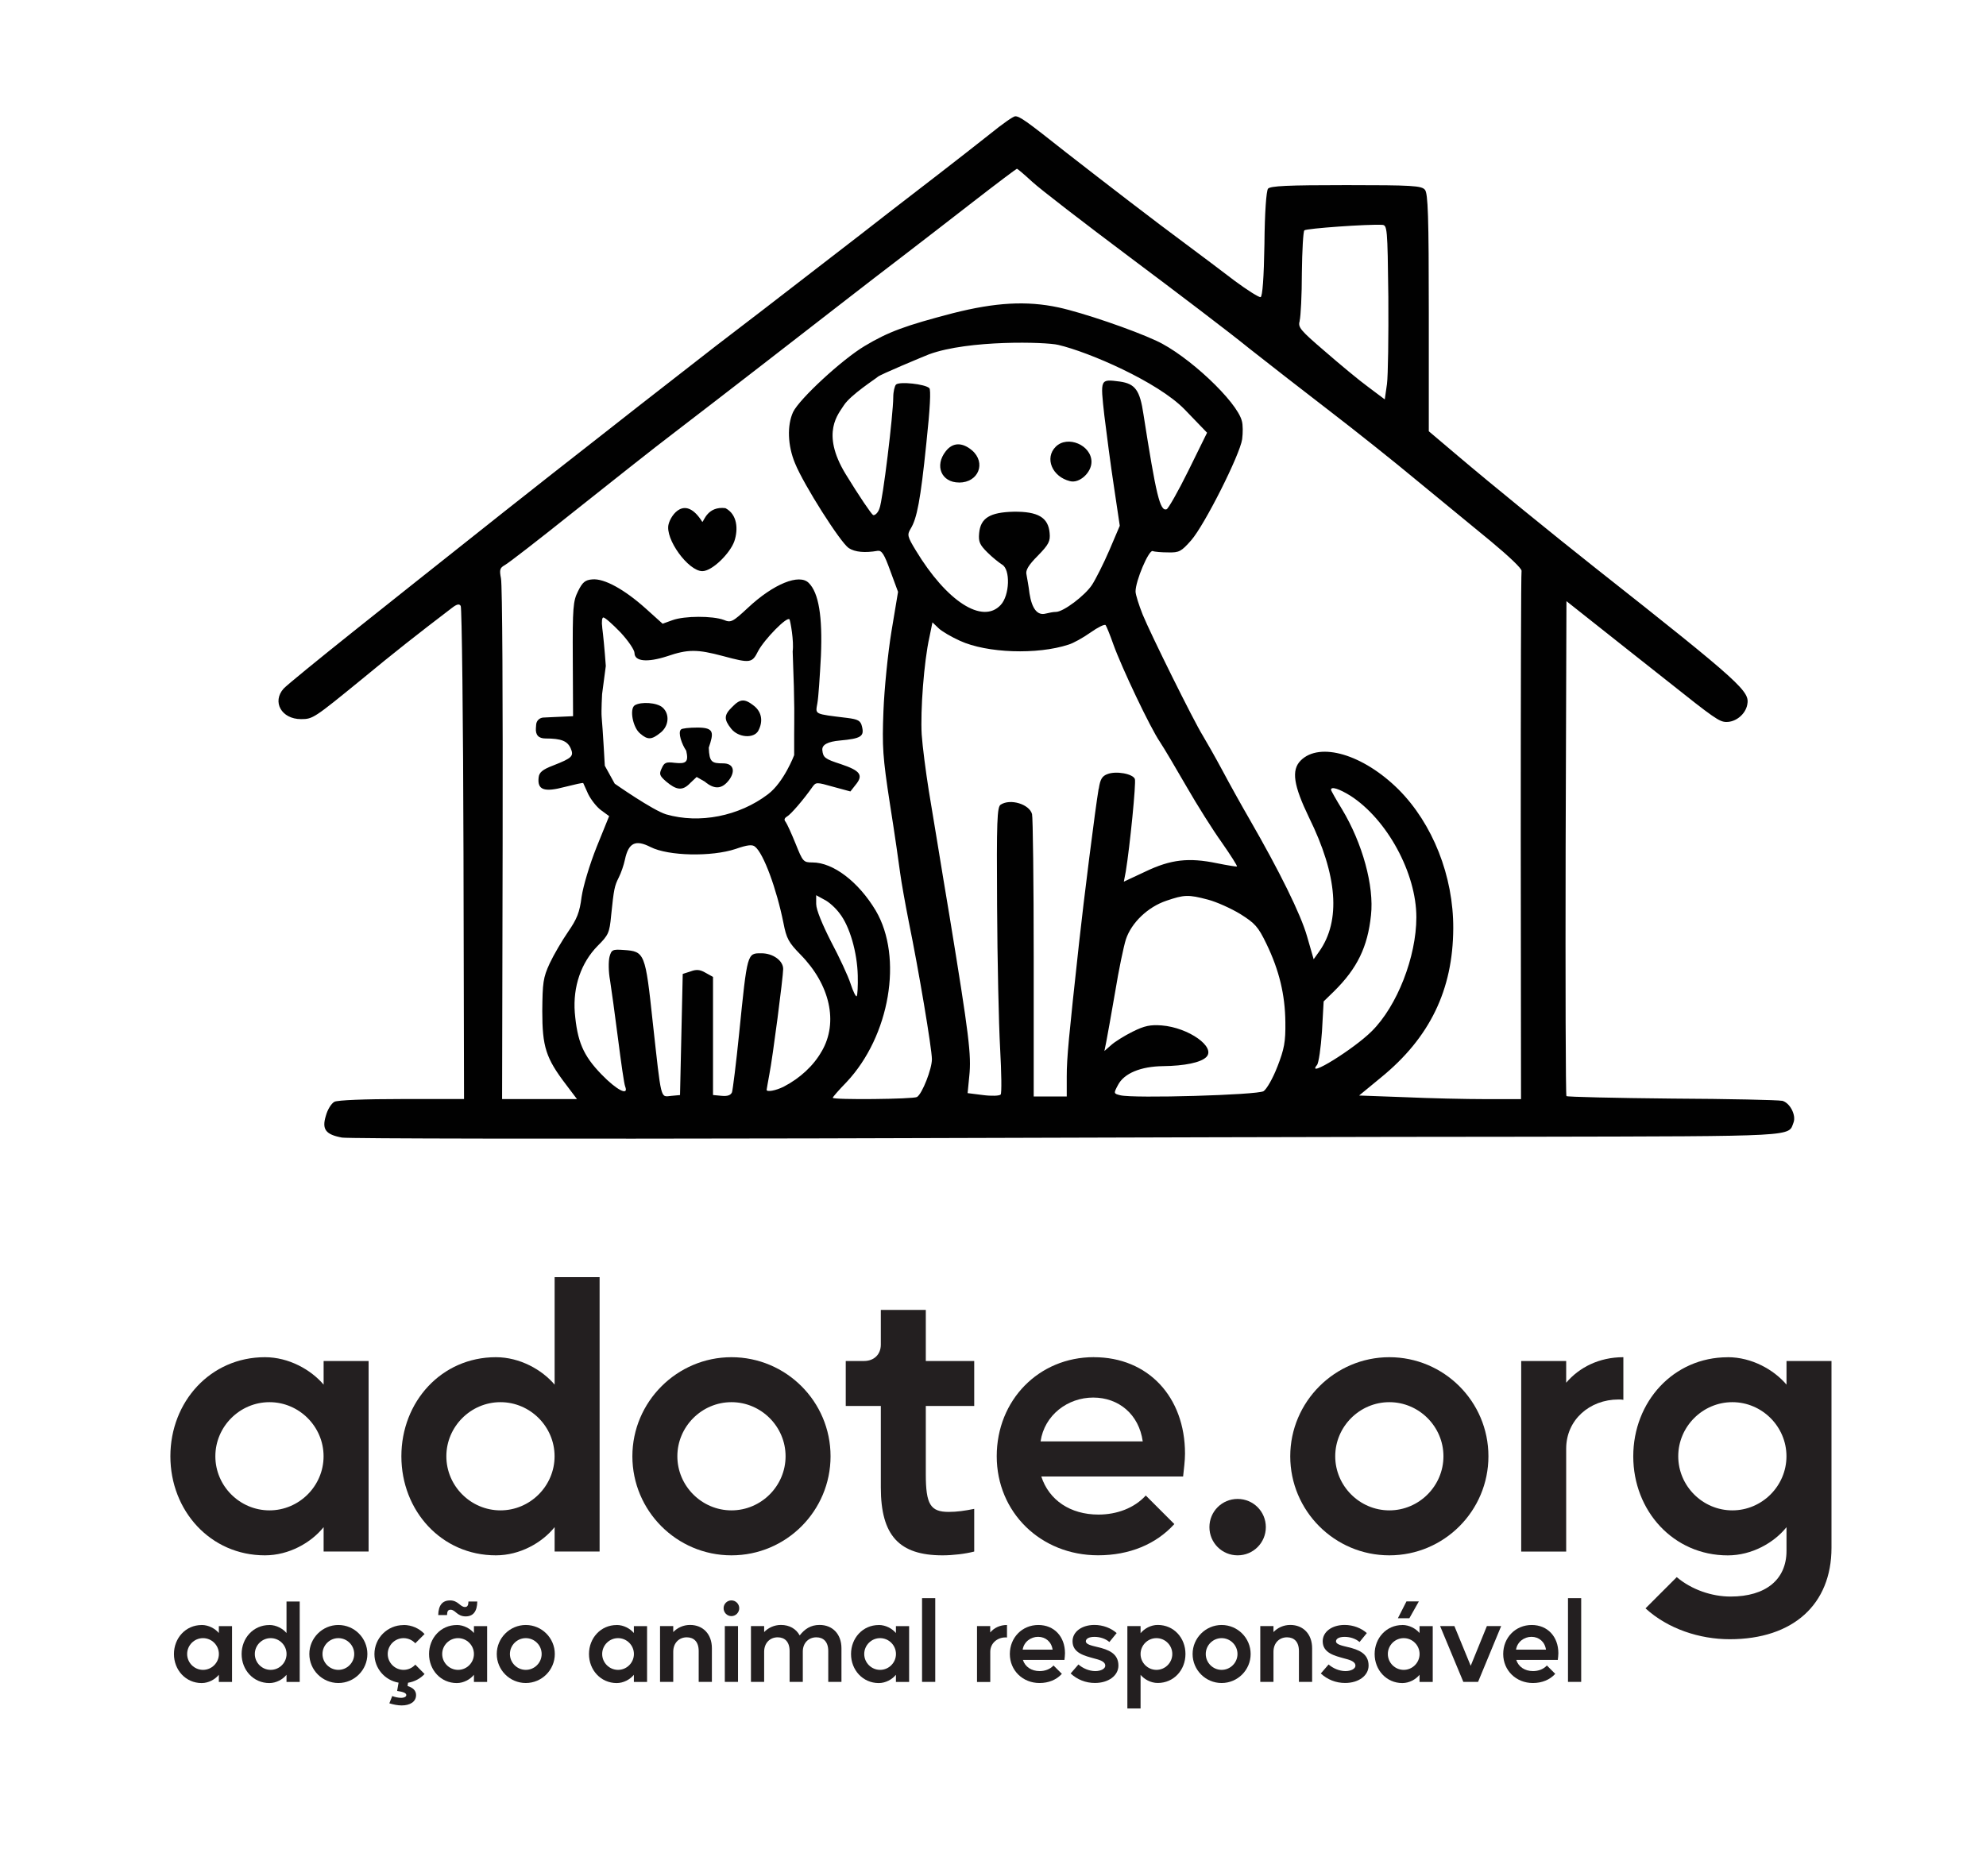 <?xml version="1.0" encoding="UTF-8"?>
<svg id="Layer_1" data-name="Layer 1" xmlns="http://www.w3.org/2000/svg" viewBox="0 0 439.33 415">
  <defs>
    <style>
      .cls-1 {
        fill: none;
      }

      .cls-2 {
        fill: #231f20;
      }

      .cls-3 {
        fill: #010101;
      }
    </style>
  </defs>
  <g>
    <path class="cls-2" d="m58.6,300.29c5.31,0,10.2,2.78,12.99,6.07v-5.23h9.95v42.16h-9.95v-5.4c-2.78,3.46-7.67,6.24-12.99,6.24-12.06,0-20.91-9.87-20.91-21.92s8.85-21.92,20.91-21.92Zm-10.96,21.92c0,6.58,5.4,11.97,11.97,11.97s11.97-5.4,11.97-11.97-5.4-11.97-11.97-11.97-11.97,5.4-11.97,11.97Z"/>
    <path class="cls-2" d="m109.7,300.29c5.31,0,10.2,2.78,12.99,6.07v-23.78h9.95v60.71h-9.95v-5.4c-2.78,3.46-7.67,6.24-12.99,6.24-12.06,0-20.91-9.87-20.91-21.92s8.85-21.92,20.91-21.92Zm-10.96,21.92c0,6.58,5.4,11.97,11.97,11.97s11.97-5.4,11.97-11.97-5.4-11.97-11.97-11.97-11.97,5.4-11.97,11.97Z"/>
    <path class="cls-2" d="m183.73,322.21c0,12.06-9.78,21.92-21.92,21.92s-21.92-9.87-21.92-21.92,9.87-21.92,21.92-21.92,21.92,9.78,21.92,21.92Zm-21.92,11.97c6.58,0,11.97-5.4,11.97-11.97s-5.4-11.97-11.97-11.97-11.97,5.4-11.97,11.97,5.4,11.97,11.97,11.97Z"/>
    <path class="cls-2" d="m191.14,301.13c2.19,0,3.71-1.43,3.71-3.63v-7.67h9.95v11.3h10.71v9.95h-10.71v15.09c0,6.66,1.01,8.35,5.06,8.35,1.86,0,3.54-.25,5.65-.67v9.44c-1.94.51-4.72.84-7,.84-9.61,0-13.66-4.38-13.66-15.01v-18.04h-7.76v-9.95h4.05Z"/>
    <path class="cls-2" d="m241.99,300.29c11.97,0,20.15,8.77,20.15,21.33,0,1.6-.25,3.37-.42,5.06h-31.37c1.69,5.23,6.41,8.43,12.65,8.43,4.05,0,7.93-1.43,10.46-4.22l6.32,6.32c-4.05,4.47-9.95,6.91-16.86,6.91-12.73,0-22.43-9.53-22.43-21.92s9.28-21.92,21.5-21.92Zm-11.8,18.63h22.6c-.84-5.99-5.31-9.7-10.96-9.7s-10.79,3.88-11.64,9.7Z"/>
    <path class="cls-2" d="m273.78,331.65c3.46,0,6.24,2.78,6.24,6.24s-2.78,6.24-6.24,6.24-6.24-2.78-6.24-6.24,2.78-6.24,6.24-6.24Z"/>
    <path class="cls-2" d="m329.26,322.21c0,12.06-9.78,21.92-21.92,21.92s-21.92-9.87-21.92-21.92,9.87-21.92,21.92-21.92,21.92,9.78,21.92,21.92Zm-21.92,11.97c6.58,0,11.97-5.4,11.97-11.97s-5.4-11.97-11.97-11.97-11.97,5.4-11.97,11.97,5.4,11.97,11.97,11.97Z"/>
    <path class="cls-2" d="m336.51,343.29v-42.16h9.95v4.81c2.87-3.37,7.25-5.65,12.65-5.65v9.44c-.34-.08-.76-.08-1.1-.08-6.32,0-11.55,4.47-11.55,10.88v22.77h-9.95Z"/>
    <path class="cls-2" d="m382.21,300.29c5.31,0,10.2,2.78,12.99,6.07v-5.23h9.95v41.32c0,12.56-8.52,20.24-22.51,20.24-6.66,0-13.66-2.28-18.63-6.83l6.91-6.91c3.29,2.78,7.76,4.3,11.89,4.3,7.84,0,12.39-3.79,12.39-10.12v-5.23c-2.78,3.46-7.67,6.24-12.99,6.24-12.06,0-20.91-9.87-20.91-21.92s8.85-21.92,20.91-21.92Zm-10.96,21.92c0,6.58,5.4,11.97,11.97,11.97s11.97-5.4,11.97-11.97-5.4-11.97-11.97-11.97-11.97,5.4-11.97,11.97Z"/>
  </g>
  <g>
    <path class="cls-2" d="m44.61,359.54c1.56,0,2.99.81,3.8,1.78v-1.53h2.92v12.35h-2.92v-1.58c-.82,1.01-2.25,1.83-3.8,1.83-3.53,0-6.13-2.89-6.13-6.42s2.59-6.42,6.13-6.42Zm-3.21,6.42c0,1.93,1.58,3.51,3.51,3.51s3.51-1.58,3.51-3.51-1.58-3.51-3.51-3.51-3.51,1.58-3.51,3.51Z"/>
    <path class="cls-2" d="m59.58,359.54c1.56,0,2.99.81,3.8,1.78v-6.97h2.92v17.79h-2.92v-1.58c-.82,1.01-2.25,1.83-3.8,1.83-3.53,0-6.13-2.89-6.13-6.42s2.59-6.42,6.13-6.42Zm-3.21,6.42c0,1.93,1.58,3.51,3.51,3.51s3.51-1.58,3.51-3.51-1.58-3.51-3.51-3.51-3.51,1.58-3.51,3.51Z"/>
    <path class="cls-2" d="m81.27,365.96c0,3.53-2.87,6.42-6.42,6.42s-6.42-2.89-6.42-6.42,2.89-6.42,6.42-6.42,6.42,2.87,6.42,6.42Zm-6.42,3.51c1.93,0,3.51-1.58,3.51-3.51s-1.58-3.51-3.51-3.51-3.51,1.58-3.51,3.51,1.58,3.51,3.51,3.51Z"/>
    <path class="cls-2" d="m89.28,359.54c1.83,0,3.48.77,4.64,2l-2.05,2.05c-.64-.69-1.58-1.14-2.59-1.14-1.93,0-3.51,1.58-3.51,3.51s1.58,3.51,3.51,3.51c1.01,0,1.95-.44,2.59-1.16l2.05,2.08c-.94,1.01-2.22,1.7-3.66,1.93l-.1.72c1.19.37,1.88,1.01,1.88,2,0,1.51-1.36,2.3-3.19,2.3-.84,0-1.85-.2-2.72-.47l.64-1.61c.47.2,1.31.4,2,.4.54,0,1.11-.2,1.11-.62,0-.47-.77-.72-2.03-.91l.32-1.83c-3.04-.52-5.34-3.16-5.34-6.32,0-3.56,2.89-6.42,6.42-6.42Z"/>
    <path class="cls-2" d="m101.04,359.54c1.56,0,2.99.81,3.8,1.78v-1.53h2.92v12.35h-2.92v-1.58c-.82,1.01-2.25,1.83-3.8,1.83-3.53,0-6.13-2.89-6.13-6.42s2.59-6.42,6.13-6.42Zm-1.51-5.44c1.85,0,2.25,1.46,3.33,1.46.54,0,.74-.35.77-1.21h1.95c-.03,2.17-.89,3.29-2.57,3.29-1.9,0-2.27-1.48-3.33-1.48-.57,0-.77.35-.79,1.19h-1.95c.05-2.15.91-3.24,2.59-3.24Zm1.8,15.37c1.93,0,3.51-1.58,3.51-3.51s-1.58-3.51-3.51-3.51-3.51,1.58-3.51,3.51,1.58,3.51,3.51,3.51Z"/>
    <path class="cls-2" d="m122.73,365.96c0,3.53-2.87,6.42-6.42,6.42s-6.42-2.89-6.42-6.42,2.89-6.42,6.42-6.42,6.42,2.87,6.42,6.42Zm-6.42,3.51c1.93,0,3.51-1.58,3.51-3.51s-1.58-3.51-3.51-3.51-3.51,1.58-3.51,3.51,1.58,3.51,3.51,3.51Z"/>
    <path class="cls-2" d="m136.42,359.54c1.56,0,2.99.81,3.8,1.78v-1.53h2.92v12.35h-2.92v-1.58c-.82,1.01-2.25,1.83-3.8,1.83-3.53,0-6.13-2.89-6.13-6.42s2.59-6.42,6.13-6.42Zm-3.21,6.42c0,1.93,1.58,3.51,3.51,3.51s3.51-1.58,3.51-3.51-1.58-3.51-3.51-3.51-3.51,1.58-3.51,3.51Z"/>
    <path class="cls-2" d="m146.01,372.13v-12.35h2.92v1.33c.91-.96,2.25-1.58,3.71-1.58,2.87,0,4.84,2.03,4.84,5.16v7.44h-2.92v-6.82c0-2.08-1.09-3.04-2.64-3.04-1.68,0-2.99,1.23-2.99,3.19v6.67h-2.92Z"/>
    <path class="cls-2" d="m161.8,354.1c.96,0,1.73.79,1.73,1.73s-.77,1.75-1.73,1.75-1.73-.79-1.73-1.75.77-1.73,1.73-1.73Zm-1.46,18.03v-12.35h2.92v12.35h-2.92Z"/>
    <path class="cls-2" d="m166.12,359.78h2.92v1.33c.91-.96,2.25-1.58,3.71-1.58,1.88,0,3.36.86,4.15,2.32,1.11-1.41,2.42-2.32,4.4-2.32,2.87,0,4.84,2.03,4.84,5.16v7.44h-2.92v-6.82c0-2.08-1.09-3.04-2.64-3.04-1.68,0-2.99,1.23-2.99,3.14v6.72h-2.92v-6.82c0-2.08-1.09-3.04-2.64-3.04-1.68,0-2.99,1.23-2.99,3.19v6.67h-2.92v-12.35Z"/>
    <path class="cls-2" d="m194.39,359.54c1.56,0,2.99.81,3.8,1.78v-1.53h2.92v12.35h-2.92v-1.58c-.82,1.01-2.25,1.83-3.8,1.83-3.53,0-6.13-2.89-6.13-6.42s2.59-6.42,6.13-6.42Zm-3.21,6.42c0,1.93,1.58,3.51,3.51,3.51s3.51-1.58,3.51-3.51-1.58-3.51-3.51-3.51-3.51,1.58-3.51,3.51Z"/>
    <path class="cls-2" d="m206.89,372.13h-2.92v-18.53h2.92v18.53Z"/>
    <path class="cls-2" d="m216.13,372.13v-12.35h2.92v1.41c.84-.99,2.12-1.65,3.71-1.65v2.77c-.1-.02-.22-.02-.32-.02-1.85,0-3.38,1.31-3.38,3.19v6.67h-2.92Z"/>
    <path class="cls-2" d="m229.69,359.54c3.51,0,5.9,2.57,5.9,6.25,0,.47-.07.99-.12,1.48h-9.19c.49,1.53,1.88,2.47,3.71,2.47,1.19,0,2.32-.42,3.06-1.24l1.85,1.85c-1.19,1.31-2.92,2.03-4.94,2.03-3.73,0-6.57-2.79-6.57-6.42s2.72-6.42,6.3-6.42Zm-3.46,5.46h6.62c-.25-1.75-1.56-2.84-3.21-2.84s-3.16,1.14-3.41,2.84Z"/>
    <path class="cls-2" d="m238.57,368.28c.96.84,2.35,1.46,3.73,1.46,1.24,0,2.2-.52,2.2-1.19,0-1.04-1.56-1.36-2.47-1.61-2.03-.57-4.77-1.16-4.77-3.8,0-2.1,2.05-3.61,4.84-3.61,1.93,0,3.71.72,4.92,1.8l-1.61,1.98c-.89-.77-2.12-1.14-3.31-1.14-1.29,0-1.9.45-1.9.99,0,.67,1.24.94,2.57,1.26,2.45.57,4.64,1.43,4.64,4.1,0,2.22-2.2,3.85-5.19,3.85-2.05,0-3.9-.74-5.38-2.1l1.73-2Z"/>
    <path class="cls-2" d="m249.39,359.78h2.92v1.58c.82-1.01,2.25-1.83,3.8-1.83,3.56,0,6.13,2.87,6.13,6.42s-2.57,6.42-6.13,6.42c-1.56,0-2.99-.82-3.8-1.8v7.44h-2.92v-18.23Zm2.92,6.18c0,1.93,1.58,3.51,3.51,3.51s3.51-1.58,3.51-3.51-1.58-3.51-3.51-3.51-3.51,1.58-3.51,3.51Z"/>
    <path class="cls-2" d="m276.66,365.96c0,3.53-2.87,6.42-6.42,6.42s-6.42-2.89-6.42-6.42,2.89-6.42,6.42-6.42,6.42,2.87,6.42,6.42Zm-6.42,3.51c1.93,0,3.51-1.58,3.51-3.51s-1.58-3.51-3.51-3.51-3.51,1.58-3.51,3.51,1.58,3.51,3.51,3.51Z"/>
    <path class="cls-2" d="m278.79,372.13v-12.35h2.92v1.33c.91-.96,2.25-1.58,3.71-1.58,2.87,0,4.84,2.03,4.84,5.16v7.44h-2.92v-6.82c0-2.08-1.09-3.04-2.64-3.04-1.68,0-2.99,1.23-2.99,3.19v6.67h-2.92Z"/>
    <path class="cls-2" d="m293.91,368.28c.96.84,2.35,1.46,3.73,1.46,1.24,0,2.2-.52,2.2-1.19,0-1.04-1.56-1.36-2.47-1.61-2.03-.57-4.77-1.16-4.77-3.8,0-2.1,2.05-3.61,4.84-3.61,1.93,0,3.71.72,4.92,1.8l-1.61,1.98c-.89-.77-2.12-1.14-3.31-1.14-1.29,0-1.9.45-1.9.99,0,.67,1.24.94,2.57,1.26,2.45.57,4.64,1.43,4.64,4.1,0,2.22-2.2,3.85-5.19,3.85-2.05,0-3.9-.74-5.38-2.1l1.73-2Z"/>
    <path class="cls-2" d="m310.22,359.54c1.56,0,2.99.81,3.8,1.78v-1.53h2.92v12.35h-2.92v-1.58c-.82,1.01-2.25,1.83-3.8,1.83-3.53,0-6.13-2.89-6.13-6.42s2.59-6.42,6.13-6.42Zm-3.21,6.42c0,1.93,1.58,3.51,3.51,3.51s3.51-1.58,3.51-3.51-1.58-3.51-3.51-3.51-3.51,1.58-3.51,3.51Zm4.12-11.64h2.74l-2.1,3.73h-2.54l1.9-3.73Z"/>
    <path class="cls-2" d="m318.57,359.78h3.16l3.61,8.79,3.58-8.79h3.16l-5.11,12.35h-3.26l-5.14-12.35Z"/>
    <path class="cls-2" d="m338.83,359.54c3.51,0,5.9,2.57,5.9,6.25,0,.47-.07.99-.12,1.48h-9.19c.49,1.53,1.88,2.47,3.71,2.47,1.19,0,2.32-.42,3.06-1.24l1.85,1.85c-1.19,1.31-2.92,2.03-4.94,2.03-3.73,0-6.57-2.79-6.57-6.42s2.72-6.42,6.3-6.42Zm-3.46,5.46h6.62c-.25-1.75-1.56-2.84-3.21-2.84s-3.16,1.14-3.41,2.84Z"/>
    <path class="cls-2" d="m349.78,372.13h-2.92v-18.53h2.92v18.53Z"/>
  </g>
  <g>
    <path class="cls-1" d="m280.13,208.79c-1.83-3.78-2.5-4.51-5.79-6.58-2.01-1.22-5.24-2.68-7.13-3.17-4.39-1.16-5.24-1.1-9.2.24-4.14,1.4-7.74,4.87-8.95,8.53-.49,1.52-1.58,6.76-2.38,11.63-.85,4.87-1.71,9.81-1.95,10.96l-.43,2.13,1.46-1.28c.79-.73,2.92-2.07,4.75-2.98,2.68-1.34,3.96-1.58,6.46-1.4,5.97.49,12.06,4.81,9.87,7-1.22,1.22-4.81,1.95-9.56,2.01-4.93.06-8.65,1.58-9.99,4.2-.97,1.83-.97,1.89.55,2.25,2.92.73,30.33-.06,31.67-.91.67-.43,2.07-2.86,3.05-5.42,1.52-3.96,1.83-5.48,1.77-9.87-.06-6.03-1.34-11.45-4.2-17.36Z"/>
    <path class="cls-1" d="m173.3,204.22c-1.52-7.55-4.39-15.35-6.27-16.87-.61-.55-1.71-.43-4.32.49-5.3,1.77-14.86,1.58-18.82-.43-3.35-1.71-4.87-.91-5.66,2.8-.24,1.16-.85,2.92-1.34,3.9-.97,1.95-1.1,2.56-1.71,8.47-.37,3.84-.61,4.32-2.98,6.7-3.65,3.72-5.48,9.01-5.06,14.74.55,6.4,1.83,9.5,5.91,13.7,3.35,3.47,6.09,4.87,5.24,2.68-.24-.55-.91-5.3-1.58-10.54-.67-5.24-1.46-11.08-1.77-12.97-.37-1.89-.37-4.2-.12-5.18.43-1.58.67-1.71,3.17-1.52,4.63.3,4.75.67,6.4,16.02,1.95,17.54,1.64,16.51,4.08,16.26l1.95-.18.3-13.4.3-13.4,1.71-.55c1.28-.49,2.13-.43,3.35.3l1.64.91v26.13l1.89.18c1.34.12,2.01-.12,2.31-.79.18-.61.91-6.4,1.58-13.03,1.83-17.97,1.77-17.72,4.93-17.72,2.56,0,4.81,1.64,4.81,3.47,0,1.71-2.31,19.61-3.05,23.27-.3,1.77-.61,3.35-.61,3.47,0,.55,2.07.18,3.84-.73,3.53-1.83,6.58-4.63,8.34-7.8,3.72-6.4,1.83-14.74-4.69-21.38-2.62-2.68-3.11-3.53-3.78-7Z"/>
    <path class="cls-1" d="m201.44,117c-.79,1.34-.73,1.71,1.16,4.81,6.82,11.27,14.74,16.38,18.76,12.06,2.01-2.13,2.19-7.92.3-8.95-.67-.43-2.13-1.58-3.23-2.68-1.71-1.71-2.01-2.38-1.83-4.26.3-3.35,2.38-4.63,7.67-4.75,5.36-.06,7.61,1.28,7.92,4.69.18,1.83-.18,2.56-2.62,5.06-2.07,2.07-2.74,3.23-2.5,4.14.12.73.49,2.62.67,4.2.55,3.41,1.77,4.93,3.59,4.45.73-.18,1.71-.37,2.25-.37,1.64,0,6.4-3.59,7.98-5.97.79-1.22,2.56-4.69,3.84-7.67l2.31-5.42-1.28-8.59c-.73-4.75-1.64-11.82-2.13-15.77-.91-8.22-.97-8.1,3.41-7.55,3.41.49,4.45,1.89,5.24,7.25,2.8,17.97,3.65,21.5,5.12,21.01.37-.12,2.56-3.96,4.81-8.53l4.14-8.41-4.99-5.18c-5.97-6.09-21.16-12.66-27.92-14.25-2.68-.67-19.84-1.14-28.61,2.09-1.52.61-10.84,4.48-11.32,4.97-.55.49-5.97,3.96-7.49,6.28-1.16,1.89-5.24,6.03.37,15.23,2.98,4.87,5.73,8.89,6.09,9.08.43.12,1.1-.55,1.4-1.46.73-1.77,3.05-20.89,3.05-24.61,0-1.22.3-2.5.61-2.8.73-.73,6.46-.12,7.37.79.37.37.18,4.39-.67,12.3-1.28,12.49-2.07,16.57-3.47,18.82Zm32.1-18.15c2.62-2.62,7.92-.37,7.92,3.35,0,2.38-2.68,4.81-4.75,4.26-3.96-.97-5.66-5.12-3.17-7.61Zm-24.3.97c1.52-1.95,3.59-2.01,5.79-.18,3.17,2.74,1.46,7.13-2.86,7.13-3.9,0-5.48-3.72-2.92-6.94Z"/>
    <path class="cls-1" d="m251.02,172.37c.3.79-1.1,14.92-2.01,20.46l-.43,2.25,4.81-2.25c5.6-2.68,9.56-3.11,15.77-1.83,2.38.49,4.39.79,4.45.73.12-.12-1.4-2.5-3.35-5.3-2.01-2.8-5.48-8.34-7.8-12.36-2.31-4.02-4.93-8.47-5.91-9.93-2.13-3.11-8.4-16.32-10.29-21.56-.73-2.13-1.52-4.02-1.71-4.26-.24-.24-1.71.49-3.35,1.64-1.64,1.16-3.84,2.38-4.87,2.68-6.88,2.25-18.03,1.89-24-.85-1.89-.85-4.08-2.13-4.75-2.8l-1.34-1.28-.67,3.29c-1.22,5.42-2.01,16.32-1.71,21.5.18,2.68.91,8.28,1.58,12.49.73,4.2,2.74,16.81,4.63,28.02,4.26,26.07,4.81,30.45,4.32,35.08l-.37,3.78,3.41.43c1.89.24,3.65.18,3.9-.12.24-.24.18-4.87-.12-10.23-.3-5.36-.61-19.55-.67-31.55-.12-18.76,0-21.87.79-22.35,2.13-1.4,6.33-.12,6.94,2.07.18.67.37,15.04.37,31.85v30.64h7.31v-4.45c0-4.08.43-8.53,2.74-29.66.97-8.95,3.59-29.78,4.32-33.99.3-2.07.73-2.8,1.95-3.23,1.89-.73,5.6-.06,6.03,1.1Z"/>
    <path class="cls-1" d="m133.1,158.57c.26,2.96.7,10.83.7,10.83l2.19,3.97s8.39,5.87,11.37,6.79c7.37,2.13,16.14.43,22.54-4.45,3.53-2.68,5.79-8.65,5.79-8.65v-4.63c0-3.65.16-5.49-.33-18.32.3-2.31-.52-6.77-.7-7.08-.49-.79-5.54,4.39-6.94,7-1.34,2.68-1.71,2.74-7.8,1.1-5.73-1.52-7.74-1.52-12.36.06-4.32,1.4-7.19,1.16-7.19-.73,0-.67-1.4-2.74-3.11-4.57-1.77-1.83-3.41-3.29-3.78-3.29-.3,0-.43.97-.24,2.25.18,1.28.55,5.06.79,8.47l-.82,6.22s-.21,3.77-.1,5.02Zm28.87-2.16c1.77-1.83,2.74-1.89,4.81-.24,1.71,1.34,2.07,3.41.97,5.48-.97,1.83-4.45,1.58-6.03-.43-1.64-2.07-1.58-3.05.24-4.81Zm-12.73,12.36c2.62.3,3.12-.24,2.56-2.68-.97-1.4-1.89-4.02-1.16-4.69.18-.24,1.83-.43,3.65-.43,3.78,0,3.59,1.16,2.5,4.45.12,3.2.67,3.47,3.17,3.47,2.25,0,2.8,1.64,1.34,3.65-1.58,2.07-3.23,2.19-5.42.37l-1.77-1.01-1.42,1.34c-1.77,1.89-3.15,1.49-5.34-.34-1.46-1.28-1.58-1.64-.97-2.92.55-1.28.97-1.46,2.86-1.22Zm-8.83-12.73c1.4-.85,4.93-.61,6.15.49,1.64,1.46,1.4,4.14-.49,5.6-1.95,1.58-2.8,1.58-4.45.18-1.64-1.28-2.44-5.48-1.22-6.27Z"/>
    <path class="cls-1" d="m313.32,202.94c0-9.75-6.46-21.62-14.56-26.86-2.56-1.58-4.32-2.13-4.32-1.34,0,.18,1.1,2.13,2.44,4.32,4.51,7.49,7.13,16.99,6.4,23.45-.73,7-3.05,11.75-8.16,16.81l-2.31,2.25-.37,6.64c-.24,3.65-.73,7-1.1,7.43-2.56,3.11,8.16-3.53,12.12-7.49,5.6-5.54,9.87-16.44,9.87-25.22Z"/>
    <path class="cls-1" d="m189.5,220.42c.18-.18.3-2.25.24-4.57-.12-5.12-1.77-10.9-4.02-13.76-.85-1.16-2.38-2.56-3.41-3.05l-1.77-.97v2.01c0,1.22,1.34,4.45,3.29,8.28,1.83,3.41,3.78,7.61,4.32,9.32.55,1.71,1.16,2.92,1.34,2.74Z"/>
    <path class="cls-1" d="m329.77,119.74c-3.84-3.17-11.21-9.2-16.38-13.46-5.12-4.26-13.76-11.15-19.25-15.35s-13.46-10.41-17.78-13.83c-4.26-3.47-16.14-12.49-26.31-20.1-10.23-7.67-19.98-15.17-21.74-16.81-1.71-1.58-3.23-2.86-3.35-2.86s-4.51,3.29-9.68,7.31c-5.18,4.02-12.18,9.44-15.53,12-3.35,2.56-8.95,6.88-12.49,9.62-8.95,6.94-27.47,21.32-37.82,29.24-4.81,3.65-14.92,11.69-22.6,17.78-7.61,6.09-14.43,11.39-15.17,11.75-1.1.61-1.22,1.04-.85,2.92.3,1.28.43,27.65.37,58.71l-.12,56.52h16.57l-2.44-3.23c-4.45-5.85-5.24-8.34-5.24-16.26.06-6.27.18-7.37,1.64-10.54.91-1.95,2.74-5.06,4.08-7,1.95-2.8,2.56-4.26,2.98-7.74.37-2.44,1.77-7.13,3.35-11.08l2.74-6.76-1.83-1.34c-.97-.73-2.19-2.31-2.8-3.53-.55-1.22-1.04-2.31-1.1-2.44-.06-.12-1.89.3-4.08.85-4.57,1.22-6.09.67-5.79-2.07.12-1.16.85-1.77,3.23-2.68,4.2-1.64,4.63-2.07,3.84-3.84-.73-1.58-2.07-2.13-5.54-2.13q-2.31,0-2.13-2.31l.06-.79c.07-.84.75-1.49,1.59-1.53l2.55-.12,4.02-.18-.06-12.61c-.06-11.45.06-12.85,1.16-15.04.97-2.01,1.58-2.5,3.17-2.62,2.62-.24,7.07,2.19,11.82,6.46l3.72,3.35,2.19-.79c2.68-.97,8.83-.97,11.33-.06,1.58.67,1.95.49,5.36-2.68,5.66-5.3,11.39-7.61,13.46-5.48,2.19,2.19,3.05,7.37,2.68,16.14-.24,4.51-.55,9.26-.79,10.48-.43,2.5-.85,2.31,6.58,3.23,2.44.3,2.98.61,3.29,1.89.55,2.19-.18,2.68-4.87,3.11q-4.08.37-3.9,2.13c.18,1.64.55,1.95,4.14,3.11,4.32,1.46,4.99,2.44,3.17,4.63l-1.1,1.4-3.84-1.04c-3.65-1.04-3.78-1.04-4.57.06-2.01,2.86-4.81,6.09-5.6,6.52-.61.37-.73.73-.3,1.22.3.43,1.28,2.56,2.19,4.81,1.58,3.96,1.71,4.14,3.72,4.14,4.63,0,10.23,4.32,14.01,10.66,6.09,10.35,3.11,27.77-6.46,37.94-1.71,1.77-3.05,3.29-3.05,3.47,0,.49,17.91.3,18.64-.18,1.16-.73,3.29-6.21,3.29-8.34,0-2.31-2.92-19.79-5.12-30.45-.79-4.02-1.64-8.83-1.89-10.66-.24-1.83-1.22-8.71-2.25-15.23-1.64-10.6-1.77-12.85-1.46-20.71.18-4.87.97-12.79,1.77-17.6l1.46-8.77-1.71-4.63c-1.34-3.72-1.89-4.57-2.8-4.45-2.8.49-4.99.3-6.4-.61-1.83-1.22-9.93-13.95-11.88-18.76-1.64-3.96-1.77-8.41-.43-11.33,1.4-2.92,10.84-11.63,15.84-14.62,5.3-3.17,9.01-4.51,19.49-7.25,9.38-2.38,16.32-2.8,23.39-1.28,5.36,1.16,16.38,4.93,21.62,7.37,6.94,3.17,17.91,13.46,18.94,17.78.24.79.24,2.62.06,4.02-.49,3.41-8.28,18.94-11.27,22.35-2.19,2.5-2.68,2.74-5.06,2.68-1.46,0-3.05-.12-3.47-.3-.85-.24-3.78,6.58-3.78,8.95,0,.67.73,2.98,1.58,5.12,1.83,4.45,11.27,23.51,13.28,26.74.73,1.22,2.68,4.63,4.32,7.67,1.58,2.98,4.32,7.92,6.09,10.96,6.52,11.33,11.27,20.89,12.67,25.82l1.46,5.06,1.22-1.71c4.81-6.82,4.08-16.81-2.25-29.66-3.41-7.07-3.96-10.48-1.83-12.61,4.2-4.2,13.83-1.34,21.62,6.4,7.55,7.55,12.18,19.19,12.12,30.76-.06,13.58-5.18,24.18-16.02,33.01l-4.81,3.96,10.11.37c5.54.24,13.58.43,17.91.43h7.8l-.06-58.04c0-31.85.06-58.35.18-58.84.12-.49-2.86-3.29-6.82-6.58Zm-167.31-.04c-.91,2.68-4.89,6.66-7.09,6.66-3.11,0-8.32-7.15-7.47-10.38.49-2.01,3.63-6.66,7.47-.5.37-.24,1.17-3.53,5.1-3.06,2.68,1.4,2.84,4.72,1.99,7.28Z"/>
    <path class="cls-1" d="m293.04,77.72c3.29,2.86,7.61,6.46,9.62,7.92l3.65,2.74.49-3.41c.24-1.89.37-10.6.3-19.31-.18-15.35-.24-15.84-1.4-15.9-3.05-.18-16.75.79-17.18,1.22-.24.24-.49,4.45-.55,9.38,0,4.93-.24,9.68-.49,10.6-.43,1.46,0,2.01,5.54,6.76Z"/>
    <g>
      <path class="cls-1" d="m133.1,158.57c.26,2.96.7,10.83.7,10.83l2.19,3.97s8.39,5.87,11.37,6.79c7.37,2.13,16.14.43,22.54-4.45,3.53-2.68,5.79-8.65,5.79-8.65v-4.63c0-3.65.16-5.49-.33-18.32.3-2.31-.52-6.77-.7-7.08-.49-.79-5.54,4.39-6.94,7-1.34,2.68-1.71,2.74-7.8,1.1-5.73-1.52-7.74-1.52-12.36.06-4.32,1.4-7.19,1.16-7.19-.73,0-.67-1.4-2.74-3.11-4.57-1.77-1.83-3.41-3.29-3.78-3.29-.3,0-.43.97-.24,2.25.18,1.28.55,5.06.79,8.47l-.82,6.22s-.21,3.77-.1,5.02Z"/>
      <path class="cls-1" d="m189.5,220.42c.18-.18.3-2.25.24-4.57-.12-5.12-1.77-10.9-4.02-13.76-.85-1.16-2.38-2.56-3.41-3.05l-1.77-.97v2.01c0,1.22,1.34,4.45,3.29,8.28,1.83,3.41,3.78,7.61,4.32,9.32.55,1.71,1.16,2.92,1.34,2.74Z"/>
      <path class="cls-1" d="m293.04,77.72c3.29,2.86,7.61,6.46,9.62,7.92l3.65,2.74.49-3.41c.24-1.89.37-10.6.3-19.31-.18-15.35-.24-15.84-1.4-15.9-3.05-.18-16.75.79-17.18,1.22-.24.24-.49,4.45-.55,9.38,0,4.93-.24,9.68-.49,10.6-.43,1.46,0,2.01,5.54,6.76Z"/>
      <path class="cls-1" d="m251.02,172.37c.3.79-1.1,14.92-2.01,20.46l-.43,2.25,4.81-2.25c5.6-2.68,9.56-3.11,15.77-1.83,2.38.49,4.39.79,4.45.73.12-.12-1.4-2.5-3.35-5.3-2.01-2.8-5.48-8.34-7.8-12.36-2.31-4.02-4.93-8.47-5.91-9.93-2.13-3.11-8.4-16.32-10.29-21.56-.73-2.13-1.52-4.02-1.71-4.26-.24-.24-1.71.49-3.35,1.64-1.64,1.16-3.84,2.38-4.87,2.68-6.88,2.25-18.03,1.89-24-.85-1.89-.85-4.08-2.13-4.75-2.8l-1.34-1.28-.67,3.29c-1.22,5.42-2.01,16.32-1.71,21.5.18,2.68.91,8.28,1.58,12.49.73,4.2,2.74,16.81,4.63,28.02,4.26,26.07,4.81,30.45,4.32,35.08l-.37,3.78,3.41.43c1.89.24,3.65.18,3.9-.12.24-.24.18-4.87-.12-10.23-.3-5.36-.61-19.55-.67-31.55-.12-18.76,0-21.87.79-22.35,2.13-1.4,6.33-.12,6.94,2.07.18.67.37,15.04.37,31.85v30.64h7.31v-4.45c0-4.08.43-8.53,2.74-29.66.97-8.95,3.59-29.78,4.32-33.99.3-2.07.73-2.8,1.95-3.23,1.89-.73,5.6-.06,6.03,1.1Z"/>
      <path class="cls-1" d="m173.3,204.22c-1.52-7.55-4.39-15.35-6.27-16.87-.61-.55-1.71-.43-4.32.49-5.3,1.77-14.86,1.58-18.82-.43-3.35-1.71-4.87-.91-5.66,2.8-.24,1.16-.85,2.92-1.34,3.9-.97,1.95-1.1,2.56-1.71,8.47-.37,3.84-.61,4.32-2.98,6.7-3.65,3.72-5.48,9.01-5.06,14.74.55,6.4,1.83,9.5,5.91,13.7,3.35,3.47,6.09,4.87,5.24,2.68-.24-.55-.91-5.3-1.58-10.54-.67-5.24-1.46-11.08-1.77-12.97-.37-1.89-.37-4.2-.12-5.18.43-1.58.67-1.71,3.17-1.52,4.63.3,4.75.67,6.4,16.02,1.95,17.54,1.64,16.51,4.08,16.26l1.95-.18.3-13.4.3-13.4,1.71-.55c1.28-.49,2.13-.43,3.35.3l1.64.91v26.13l1.89.18c1.34.12,2.01-.12,2.31-.79.18-.61.91-6.4,1.58-13.03,1.83-17.97,1.77-17.72,4.93-17.72,2.56,0,4.81,1.64,4.81,3.47,0,1.71-2.31,19.61-3.05,23.27-.3,1.77-.61,3.35-.61,3.47,0,.55,2.07.18,3.84-.73,3.53-1.83,6.58-4.63,8.34-7.8,3.72-6.4,1.83-14.74-4.69-21.38-2.62-2.68-3.11-3.53-3.78-7Z"/>
      <path class="cls-1" d="m329.77,119.74c-3.84-3.17-11.21-9.2-16.38-13.46-5.12-4.26-13.76-11.15-19.25-15.35s-13.46-10.41-17.78-13.83c-4.26-3.47-16.14-12.49-26.31-20.1-10.23-7.67-19.98-15.17-21.74-16.81-1.71-1.58-3.23-2.86-3.35-2.86s-4.51,3.29-9.68,7.31c-5.18,4.02-12.18,9.44-15.53,12-3.35,2.56-8.95,6.88-12.49,9.62-8.95,6.94-27.47,21.32-37.82,29.24-4.81,3.65-14.92,11.69-22.6,17.78-7.61,6.09-14.43,11.39-15.17,11.75-1.1.61-1.22,1.04-.85,2.92.3,1.28.43,27.65.37,58.71l-.12,56.52h16.57l-2.44-3.23c-4.45-5.85-5.24-8.34-5.24-16.26.06-6.27.18-7.37,1.64-10.54.91-1.95,2.74-5.06,4.08-7,1.95-2.8,2.56-4.26,2.98-7.74.37-2.44,1.77-7.13,3.35-11.08l2.74-6.76-1.83-1.34c-.97-.73-2.19-2.31-2.8-3.53-.55-1.22-1.04-2.31-1.1-2.44-.06-.12-1.89.3-4.08.85-4.57,1.22-6.09.67-5.79-2.07.12-1.16.85-1.77,3.23-2.68,4.2-1.64,4.63-2.07,3.84-3.84-.73-1.58-2.07-2.13-5.54-2.13q-2.31,0-2.13-2.31l.06-.79c.07-.84.75-1.49,1.59-1.53l2.55-.12,4.02-.18-.06-12.61c-.06-11.45.06-12.85,1.16-15.04.97-2.01,1.58-2.5,3.17-2.62,2.62-.24,7.07,2.19,11.82,6.46l3.72,3.35,2.19-.79c2.68-.97,8.83-.97,11.33-.06,1.58.67,1.95.49,5.36-2.68,5.66-5.3,11.39-7.61,13.46-5.48,2.19,2.19,3.05,7.37,2.68,16.14-.24,4.51-.55,9.26-.79,10.48-.43,2.5-.85,2.31,6.58,3.23,2.44.3,2.98.61,3.29,1.89.55,2.19-.18,2.68-4.87,3.11q-4.08.37-3.9,2.13c.18,1.64.55,1.95,4.14,3.11,4.32,1.46,4.99,2.44,3.17,4.63l-1.1,1.4-3.84-1.04c-3.65-1.04-3.78-1.04-4.57.06-2.01,2.86-4.81,6.09-5.6,6.52-.61.37-.73.73-.3,1.22.3.43,1.28,2.56,2.19,4.81,1.58,3.96,1.71,4.14,3.72,4.14,4.63,0,10.23,4.32,14.01,10.66,6.09,10.35,3.11,27.77-6.46,37.94-1.71,1.77-3.05,3.29-3.05,3.47,0,.49,17.91.3,18.64-.18,1.16-.73,3.29-6.21,3.29-8.34,0-2.31-2.92-19.79-5.12-30.45-.79-4.02-1.64-8.83-1.89-10.66-.24-1.83-1.22-8.71-2.25-15.23-1.64-10.6-1.77-12.85-1.46-20.71.18-4.87.97-12.79,1.77-17.6l1.46-8.77-1.71-4.63c-1.34-3.72-1.89-4.57-2.8-4.45-2.8.49-4.99.3-6.4-.61-1.83-1.22-9.93-13.95-11.88-18.76-1.64-3.96-1.77-8.41-.43-11.33,1.4-2.92,10.84-11.63,15.84-14.62,5.3-3.17,9.01-4.51,19.49-7.25,9.38-2.38,16.32-2.8,23.39-1.28,5.36,1.16,16.38,4.93,21.62,7.37,6.94,3.17,17.91,13.46,18.94,17.78.24.79.24,2.62.06,4.02-.49,3.41-8.28,18.94-11.27,22.35-2.19,2.5-2.68,2.74-5.06,2.68-1.46,0-3.05-.12-3.47-.3-.85-.24-3.78,6.58-3.78,8.95,0,.67.73,2.98,1.58,5.12,1.83,4.45,11.27,23.51,13.28,26.74.73,1.22,2.68,4.63,4.32,7.67,1.58,2.98,4.32,7.92,6.09,10.96,6.52,11.33,11.27,20.89,12.67,25.82l1.46,5.06,1.22-1.71c4.81-6.82,4.08-16.81-2.25-29.66-3.41-7.07-3.96-10.48-1.83-12.61,4.2-4.2,13.83-1.34,21.62,6.4,7.55,7.55,12.18,19.19,12.12,30.76-.06,13.58-5.18,24.18-16.02,33.01l-4.81,3.96,10.11.37c5.54.24,13.58.43,17.91.43h7.8l-.06-58.04c0-31.85.06-58.35.18-58.84.12-.49-2.86-3.29-6.82-6.58Z"/>
      <path class="cls-1" d="m201.44,117c-.79,1.34-.73,1.71,1.16,4.81,6.82,11.27,14.74,16.38,18.76,12.06,2.01-2.13,2.19-7.92.3-8.95-.67-.43-2.13-1.58-3.23-2.68-1.71-1.71-2.01-2.38-1.83-4.26.3-3.35,2.38-4.63,7.67-4.75,5.36-.06,7.61,1.28,7.92,4.69.18,1.83-.18,2.56-2.62,5.06-2.07,2.07-2.74,3.23-2.5,4.14.12.73.49,2.62.67,4.2.55,3.41,1.77,4.93,3.59,4.45.73-.18,1.71-.37,2.25-.37,1.64,0,6.4-3.59,7.98-5.97.79-1.22,2.56-4.69,3.84-7.67l2.31-5.42-1.28-8.59c-.73-4.75-1.64-11.82-2.13-15.77-.91-8.22-.97-8.1,3.41-7.55,3.41.49,4.45,1.89,5.24,7.25,2.8,17.97,3.65,21.5,5.12,21.01.37-.12,2.56-3.96,4.81-8.53l4.14-8.41-4.99-5.18c-5.97-6.09-21.16-12.66-27.92-14.25-2.68-.67-19.84-1.14-28.61,2.09-1.52.61-10.84,4.48-11.32,4.97-.55.49-5.97,3.96-7.49,6.28-1.16,1.89-5.24,6.03.37,15.23,2.98,4.87,5.73,8.89,6.09,9.08.43.12,1.1-.55,1.4-1.46.73-1.77,3.05-20.89,3.05-24.61,0-1.22.3-2.5.61-2.8.73-.73,6.46-.12,7.37.79.37.37.18,4.39-.67,12.3-1.28,12.49-2.07,16.57-3.47,18.82Z"/>
      <path class="cls-1" d="m280.13,208.79c-1.83-3.78-2.5-4.51-5.79-6.58-2.01-1.22-5.24-2.68-7.13-3.17-4.39-1.16-5.24-1.1-9.2.24-4.14,1.4-7.74,4.87-8.95,8.53-.49,1.52-1.58,6.76-2.38,11.63-.85,4.87-1.71,9.81-1.95,10.96l-.43,2.13,1.46-1.28c.79-.73,2.92-2.07,4.75-2.98,2.68-1.34,3.96-1.58,6.46-1.4,5.97.49,12.06,4.81,9.87,7-1.22,1.22-4.81,1.95-9.56,2.01-4.93.06-8.65,1.58-9.99,4.2-.97,1.83-.97,1.89.55,2.25,2.92.73,30.33-.06,31.67-.91.67-.43,2.07-2.86,3.05-5.42,1.52-3.96,1.83-5.48,1.77-9.87-.06-6.03-1.34-11.45-4.2-17.36Z"/>
      <path class="cls-1" d="m313.32,202.94c0-9.75-6.46-21.62-14.56-26.86-2.56-1.58-4.32-2.13-4.32-1.34,0,.18,1.1,2.13,2.44,4.32,4.51,7.49,7.13,16.99,6.4,23.45-.73,7-3.05,11.75-8.16,16.81l-2.31,2.25-.37,6.64c-.24,3.65-.73,7-1.1,7.43-2.56,3.11,8.16-3.53,12.12-7.49,5.6-5.54,9.87-16.44,9.87-25.22Z"/>
      <path class="cls-3" d="m394.15,243.56c-.73-.18-11.69-.43-24.3-.49-12.61-.12-23.14-.37-23.33-.55-.18-.18-.24-24.91-.18-54.94l.18-54.57,7.07,5.6c3.9,3.11,10.72,8.47,15.17,12,10.44,8.31,11.58,9.1,13.09,9.13,2.13.05,4.25-1.7,4.66-3.79.58-2.95-.71-4.34-33.71-30.38-9.01-7.13-22.72-18.27-30.33-24.73l-6.4-5.42v-26.19c0-21.38-.18-26.43-.85-27.23-.73-.91-2.74-1.04-17.42-1.04-13.03,0-16.75.18-17.3.79-.37.55-.73,5.12-.79,12.3-.12,7.37-.43,11.57-.85,11.69-.3.12-2.92-1.52-5.79-3.65-2.8-2.13-7.55-5.73-10.6-7.98-7.25-5.36-17.6-13.34-26.74-20.46-8.83-7-10.17-7.92-11.15-7.92-.43,0-2.86,1.71-5.48,3.84-2.62,2.07-7.74,6.09-11.45,8.95-3.65,2.8-8.47,6.52-10.66,8.22-2.19,1.71-9.68,7.55-16.75,12.97-7,5.42-16.87,13.03-21.93,16.87-4.99,3.9-12.67,9.87-17.05,13.28-4.32,3.41-12.97,10.17-19.19,15.04-6.21,4.87-15.35,12.12-20.4,16.14-4.99,3.96-15.59,12.36-23.45,18.64-7.86,6.27-14.8,11.94-15.47,12.67-2.62,2.92-.49,6.76,3.84,6.76,2.62,0,2.86-.18,13.46-8.83,7-5.79,12.18-9.87,19.92-15.77,1.1-.85,1.64-.97,1.95-.43.24.43.55,25.09.61,54.88l.12,54.21h-13.76c-8.16,0-14.25.24-14.92.61-.67.37-1.52,1.71-1.89,3.11-.91,2.98-.06,4.14,3.59,4.81,1.34.24,48.3.3,104.33.18,56.09-.18,127.17-.37,158.05-.37,60.36-.12,57.5,0,58.71-3.17.61-1.64-.85-4.45-2.62-4.81Zm-106.65-172.61c.24-.91.49-5.66.49-10.6.06-4.93.3-9.14.55-9.38.43-.43,14.13-1.4,17.18-1.22,1.16.06,1.22.55,1.4,15.9.06,8.71-.06,17.42-.3,19.31l-.49,3.41-3.65-2.74c-2.01-1.46-6.33-5.06-9.62-7.92-5.54-4.75-5.97-5.3-5.54-6.76Zm-105.73,161.65c-1.77,3.17-4.81,5.97-8.34,7.8-1.77.91-3.84,1.28-3.84.73,0-.12.3-1.71.61-3.47.73-3.65,3.05-21.56,3.05-23.27,0-1.83-2.25-3.47-4.81-3.47-3.17,0-3.11-.24-4.93,17.72-.67,6.64-1.4,12.42-1.58,13.03-.3.67-.97.91-2.31.79l-1.89-.18v-26.13l-1.64-.91c-1.22-.73-2.07-.79-3.35-.3l-1.71.55-.3,13.4-.3,13.4-1.95.18c-2.44.24-2.13,1.28-4.08-16.26-1.64-15.35-1.77-15.71-6.4-16.02-2.5-.18-2.74-.06-3.17,1.52-.24.97-.24,3.29.12,5.18.3,1.89,1.1,7.74,1.77,12.97.67,5.24,1.34,9.99,1.58,10.54.85,2.19-1.89.79-5.24-2.68-4.08-4.2-5.36-7.31-5.91-13.7-.43-5.73,1.4-11.02,5.06-14.74,2.38-2.38,2.62-2.86,2.98-6.7.61-5.91.73-6.52,1.71-8.47.49-.97,1.1-2.74,1.34-3.9.79-3.72,2.31-4.51,5.66-2.8,3.96,2.01,13.52,2.19,18.82.43,2.62-.91,3.72-1.04,4.32-.49,1.89,1.52,4.75,9.32,6.27,16.87.67,3.47,1.16,4.32,3.78,7,6.52,6.64,8.41,14.98,4.69,21.38Zm-48.54-93.73c-.18-1.28-.06-2.25.24-2.25.37,0,2.01,1.46,3.78,3.29,1.71,1.83,3.11,3.9,3.11,4.57,0,1.89,2.86,2.13,7.19.73,4.63-1.58,6.64-1.58,12.36-.06,6.09,1.64,6.46,1.58,7.8-1.1,1.4-2.62,6.46-7.8,6.94-7,.18.3,1.01,4.76.7,7.08.5,12.83.33,14.66.33,18.32v4.63s-2.25,5.97-5.79,8.65c-6.4,4.87-15.17,6.58-22.54,4.45-2.98-.91-11.37-6.79-11.37-6.79l-2.19-3.97s-.43-7.87-.7-10.83c-.11-1.25.1-5.02.1-5.02l.82-6.22c-.24-3.41-.61-7.19-.79-8.47Zm47.32,61.21v-2.01l1.77.97c1.04.49,2.56,1.89,3.41,3.05,2.25,2.86,3.9,8.65,4.02,13.76.06,2.31-.06,4.39-.24,4.57-.18.18-.79-1.04-1.34-2.74-.55-1.71-2.5-5.91-4.32-9.32-1.95-3.84-3.29-7.07-3.29-8.28Zm62.49-25.58c-.73,4.2-3.35,25.03-4.32,33.99-2.31,21.13-2.74,25.58-2.74,29.66v4.45h-7.31v-30.64c0-16.81-.18-31.18-.37-31.85-.61-2.19-4.81-3.47-6.94-2.07-.79.49-.91,3.59-.79,22.35.06,12,.37,26.19.67,31.55.3,5.36.37,9.99.12,10.23-.24.3-2.01.37-3.9.12l-3.41-.43.37-3.78c.49-4.63-.06-9.01-4.32-35.08-1.89-11.21-3.9-23.81-4.63-28.02-.67-4.2-1.4-9.81-1.58-12.49-.3-5.18.49-16.08,1.71-21.5l.67-3.29,1.34,1.28c.67.67,2.86,1.95,4.75,2.8,5.97,2.74,17.11,3.11,24,.85,1.04-.3,3.23-1.52,4.87-2.68,1.64-1.16,3.11-1.89,3.35-1.64.18.24.97,2.13,1.71,4.26,1.89,5.24,8.16,18.45,10.29,21.56.97,1.46,3.59,5.91,5.91,9.93,2.31,4.02,5.79,9.56,7.8,12.36,1.95,2.8,3.47,5.18,3.35,5.3-.06.06-2.07-.24-4.45-.73-6.21-1.28-10.17-.85-15.77,1.83l-4.81,2.25.43-2.25c.91-5.54,2.31-19.67,2.01-20.46-.43-1.16-4.14-1.83-6.03-1.1-1.22.43-1.64,1.16-1.95,3.23Zm-37.46-88.62c-.91-.91-6.64-1.52-7.37-.79-.3.3-.61,1.58-.61,2.8,0,3.72-2.31,22.84-3.05,24.61-.3.91-.97,1.58-1.4,1.46-.37-.18-3.11-4.2-6.09-9.08-5.6-9.2-1.52-13.34-.37-15.23,1.52-2.31,6.94-5.79,7.49-6.28.49-.49,9.8-4.36,11.32-4.97,8.77-3.23,25.93-2.76,28.61-2.09,6.76,1.58,21.95,8.15,27.92,14.25l4.99,5.18-4.14,8.41c-2.25,4.57-4.45,8.41-4.81,8.53-1.46.49-2.31-3.05-5.12-21.01-.79-5.36-1.83-6.76-5.24-7.25-4.39-.55-4.32-.67-3.41,7.55.49,3.96,1.4,11.02,2.13,15.77l1.28,8.59-2.31,5.42c-1.28,2.98-3.05,6.46-3.84,7.67-1.58,2.38-6.33,5.97-7.98,5.97-.55,0-1.52.18-2.25.37-1.83.49-3.05-1.04-3.59-4.45-.18-1.58-.55-3.47-.67-4.2-.24-.91.43-2.07,2.5-4.14,2.44-2.5,2.8-3.23,2.62-5.06-.3-3.41-2.56-4.75-7.92-4.69-5.3.12-7.37,1.4-7.67,4.75-.18,1.89.12,2.56,1.83,4.26,1.1,1.1,2.56,2.25,3.23,2.68,1.89,1.04,1.71,6.82-.3,8.95-4.02,4.32-11.94-.79-18.76-12.06-1.89-3.11-1.95-3.47-1.16-4.81,1.4-2.25,2.19-6.33,3.47-18.82.85-7.92,1.04-11.94.67-12.3Zm76.99,150.13c-.97,2.56-2.38,4.99-3.05,5.42-1.34.85-28.75,1.64-31.67.91-1.52-.37-1.52-.43-.55-2.25,1.34-2.62,5.06-4.14,9.99-4.2,4.75-.06,8.34-.79,9.56-2.01,2.19-2.19-3.9-6.52-9.87-7-2.5-.18-3.78.06-6.46,1.4-1.83.91-3.96,2.25-4.75,2.98l-1.46,1.28.43-2.13c.24-1.16,1.1-6.09,1.95-10.96.79-4.87,1.89-10.11,2.38-11.63,1.22-3.65,4.81-7.13,8.95-8.53,3.96-1.34,4.81-1.4,9.2-.24,1.89.49,5.12,1.95,7.13,3.17,3.29,2.07,3.96,2.8,5.79,6.58,2.86,5.91,4.14,11.33,4.2,17.36.06,4.39-.24,5.91-1.77,9.87Zm8.77-.37c.37-.43.85-3.78,1.1-7.43l.37-6.64,2.31-2.25c5.12-5.06,7.43-9.81,8.16-16.81.73-6.46-1.89-15.96-6.4-23.45-1.34-2.19-2.44-4.14-2.44-4.32,0-.79,1.77-.24,4.32,1.34,8.1,5.24,14.56,17.11,14.56,26.86,0,8.77-4.26,19.67-9.87,25.22-3.96,3.96-14.68,10.6-12.12,7.49Zm45.13,7.55h-7.8c-4.32,0-12.36-.18-17.91-.43l-10.11-.37,4.81-3.96c10.84-8.83,15.96-19.43,16.02-33.01.06-11.57-4.57-23.21-12.12-30.76-7.8-7.74-17.42-10.6-21.62-6.4-2.13,2.13-1.58,5.54,1.83,12.61,6.33,12.85,7.07,22.84,2.25,29.66l-1.22,1.71-1.46-5.06c-1.4-4.93-6.15-14.5-12.67-25.82-1.77-3.05-4.51-7.98-6.09-10.96-1.64-3.05-3.59-6.46-4.32-7.67-2.01-3.23-11.45-22.29-13.28-26.74-.85-2.13-1.58-4.45-1.58-5.12,0-2.38,2.92-9.2,3.78-8.95.43.18,2.01.3,3.47.3,2.38.06,2.86-.18,5.06-2.68,2.98-3.41,10.78-18.94,11.27-22.35.18-1.4.18-3.23-.06-4.02-1.04-4.32-12-14.62-18.94-17.78-5.24-2.44-16.26-6.21-21.62-7.37-7.07-1.52-14.01-1.1-23.39,1.28-10.48,2.74-14.19,4.08-19.49,7.25-4.99,2.98-14.43,11.69-15.84,14.62-1.34,2.92-1.22,7.37.43,11.33,1.95,4.81,10.05,17.54,11.88,18.76,1.4.91,3.59,1.1,6.4.61.91-.12,1.46.73,2.8,4.45l1.71,4.63-1.46,8.77c-.79,4.81-1.58,12.73-1.77,17.6-.3,7.86-.18,10.11,1.46,20.71,1.04,6.52,2.01,13.4,2.25,15.23.24,1.83,1.1,6.64,1.89,10.66,2.19,10.66,5.12,28.14,5.12,30.45,0,2.13-2.13,7.61-3.29,8.34-.73.49-18.64.67-18.64.18,0-.18,1.34-1.71,3.05-3.47,9.56-10.17,12.55-27.59,6.46-37.94-3.78-6.33-9.38-10.66-14.01-10.66-2.01,0-2.13-.18-3.72-4.14-.91-2.25-1.89-4.39-2.19-4.81-.43-.49-.3-.85.3-1.22.79-.43,3.59-3.65,5.6-6.52.79-1.1.91-1.1,4.57-.06l3.84,1.04,1.1-1.4c1.83-2.19,1.16-3.17-3.17-4.63-3.59-1.16-3.96-1.46-4.14-3.11q-.18-1.77,3.9-2.13c4.69-.43,5.42-.91,4.87-3.11-.3-1.28-.85-1.58-3.29-1.89-7.43-.91-7-.73-6.58-3.23.24-1.22.55-5.97.79-10.48.37-8.77-.49-13.95-2.68-16.14-2.07-2.13-7.8.18-13.46,5.48-3.41,3.17-3.78,3.35-5.36,2.68-2.5-.91-8.65-.91-11.33.06l-2.19.79-3.72-3.35c-4.75-4.26-9.2-6.7-11.82-6.46-1.58.12-2.19.61-3.17,2.62-1.1,2.19-1.22,3.59-1.16,15.04l.06,12.61-4.02.18-2.55.12c-.84.04-1.52.69-1.59,1.53l-.06.79q-.18,2.31,2.13,2.31c3.47,0,4.81.55,5.54,2.13.79,1.77.37,2.19-3.84,3.84-2.38.91-3.11,1.52-3.23,2.68-.3,2.74,1.22,3.29,5.79,2.07,2.19-.55,4.02-.97,4.08-.85.06.12.55,1.22,1.1,2.44.61,1.22,1.83,2.8,2.8,3.53l1.83,1.34-2.74,6.76c-1.58,3.96-2.98,8.65-3.35,11.08-.43,3.47-1.04,4.93-2.98,7.74-1.34,1.95-3.17,5.06-4.08,7-1.46,3.17-1.58,4.26-1.64,10.54,0,7.92.79,10.42,5.24,16.26l2.44,3.23h-16.57l.12-56.52c.06-31.06-.06-57.43-.37-58.71-.37-1.89-.24-2.31.85-2.92.73-.37,7.55-5.66,15.17-11.75,7.67-6.09,17.78-14.13,22.6-17.78,10.35-7.92,28.87-22.29,37.82-29.24,3.53-2.74,9.14-7.07,12.49-9.62,3.35-2.56,10.35-7.98,15.53-12,5.18-4.02,9.56-7.31,9.68-7.31s1.64,1.28,3.35,2.86c1.77,1.64,11.51,9.14,21.74,16.81,10.17,7.61,22.05,16.63,26.31,20.1,4.32,3.41,12.3,9.62,17.78,13.83s14.13,11.08,19.25,15.35c5.18,4.26,12.55,10.29,16.38,13.46,3.96,3.29,6.94,6.09,6.82,6.58-.12.49-.18,26.98-.18,58.84l.06,58.04Z"/>
    </g>
    <path class="cls-3" d="m236.7,106.46c2.07.55,4.75-1.89,4.75-4.26,0-3.72-5.3-5.97-7.92-3.35-2.5,2.5-.79,6.64,3.17,7.61Z"/>
    <path class="cls-3" d="m212.16,106.77c4.32,0,6.03-4.39,2.86-7.13-2.19-1.83-4.26-1.77-5.79.18-2.56,3.23-.97,6.94,2.92,6.94Z"/>
    <path class="cls-3" d="m167.76,161.65c1.1-2.07.73-4.14-.97-5.48-2.07-1.64-3.05-1.58-4.81.24-1.83,1.77-1.89,2.74-.24,4.81,1.58,2.01,5.06,2.25,6.03.43Z"/>
    <path class="cls-3" d="m141.63,162.32c1.64,1.4,2.5,1.4,4.45-.18,1.89-1.46,2.13-4.14.49-5.6-1.22-1.1-4.75-1.34-6.15-.49-1.22.79-.43,4.99,1.22,6.27Z"/>
    <path class="cls-3" d="m146.38,169.99c-.61,1.28-.49,1.64.97,2.92,2.19,1.83,3.58,2.22,5.34.34l1.42-1.34,1.77,1.01c2.19,1.83,3.84,1.71,5.42-.37,1.46-2.01.91-3.65-1.34-3.65-2.5,0-3.05-.27-3.17-3.47,1.1-3.29,1.28-4.45-2.5-4.45-1.83,0-3.47.18-3.65.43-.73.67.19,3.29,1.16,4.69.56,2.44.06,2.98-2.56,2.68-1.89-.24-2.31-.06-2.86,1.22Z"/>
    <path class="cls-3" d="m160.47,112.43c-3.92-.47-4.73,2.81-5.1,3.06-3.84-6.16-6.98-1.51-7.47.5-.85,3.23,4.36,10.38,7.47,10.38,2.19,0,6.17-3.98,7.09-6.66.85-2.56.69-5.88-1.99-7.28Z"/>
  </g>
</svg>